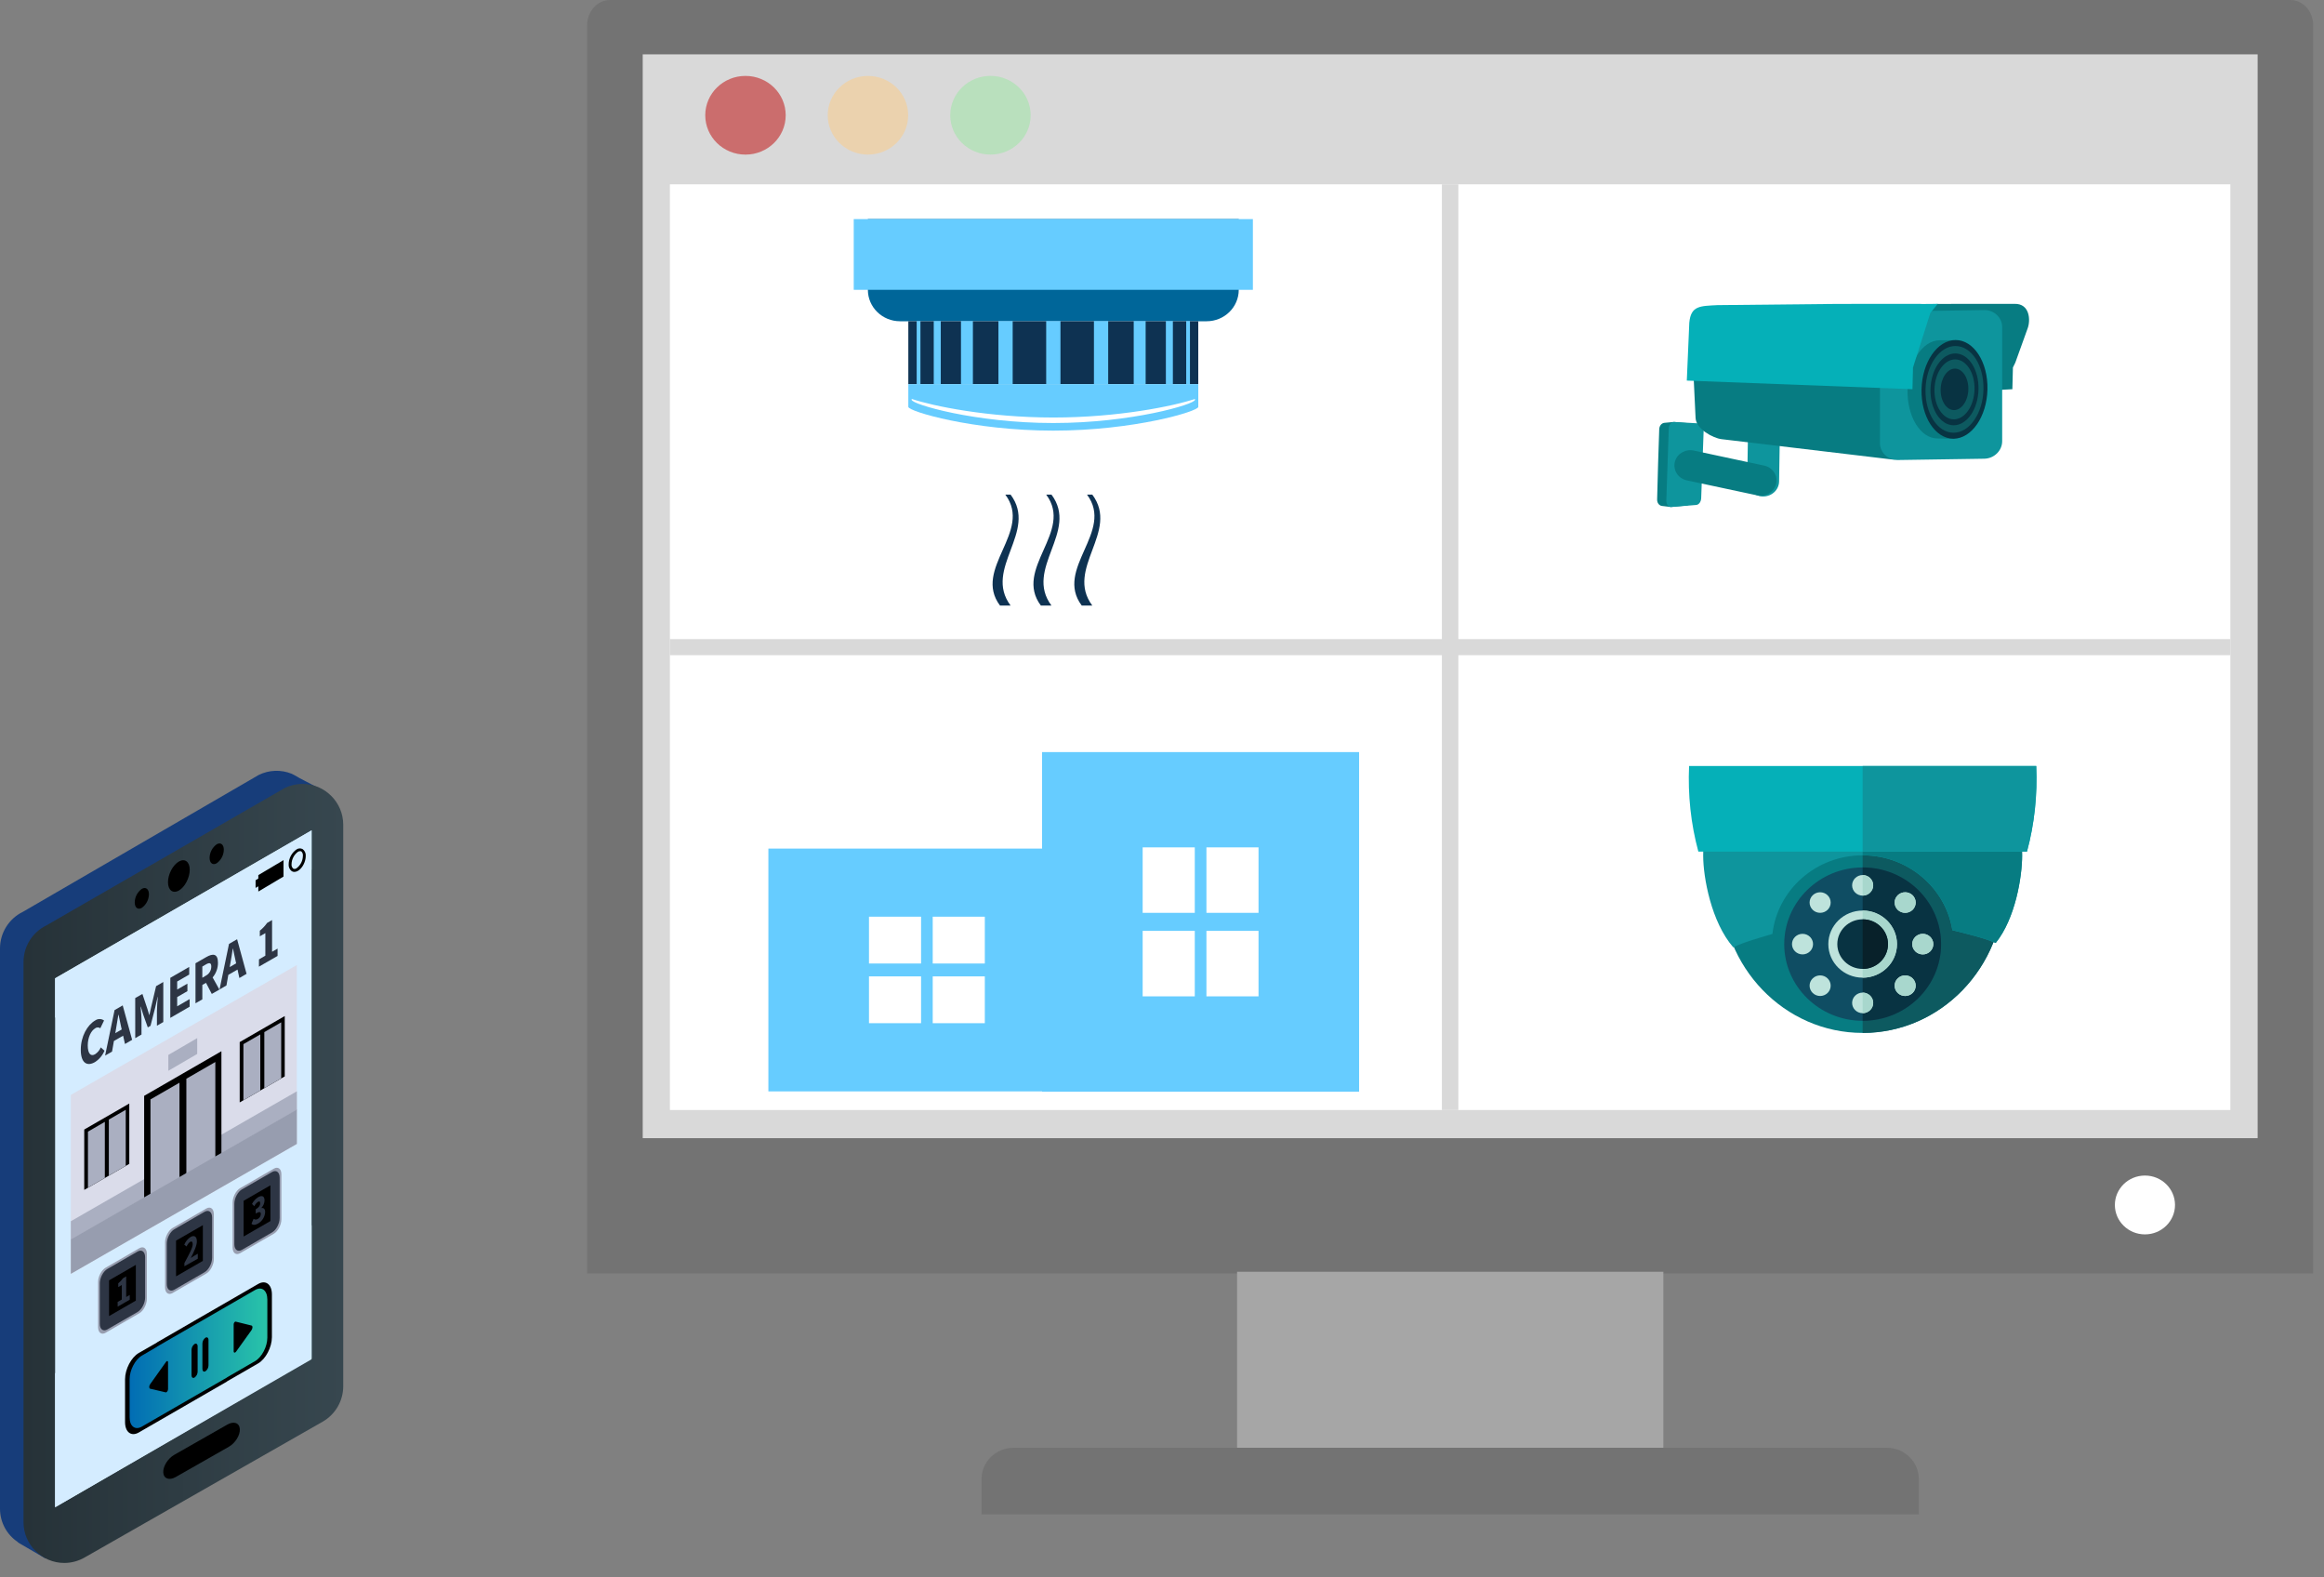 <?xml version="1.0" encoding="UTF-8" standalone="no"?><!DOCTYPE svg PUBLIC "-//W3C//DTD SVG 1.1//EN" "http://www.w3.org/Graphics/SVG/1.1/DTD/svg11.dtd"><svg width="100%" height="100%" viewBox="0 0 84 57" version="1.1" xmlns="http://www.w3.org/2000/svg" xmlns:xlink="http://www.w3.org/1999/xlink" xml:space="preserve" xmlns:serif="http://www.serif.com/" style="fill-rule:evenodd;clip-rule:evenodd;stroke-linejoin:round;stroke-miterlimit:2;"><rect x="0" y="0" width="84" height="57" fill="#808080" stroke="none"/><g><path id="XMLID_985_" d="M83.609,46.016l-62.386,-0l-0,-45.109c-0,-0.5 0.372,-0.907 0.829,-0.907l60.728,0c0.457,0 0.828,0.407 0.828,0.907l0,45.109l0.001,-0Z" style="fill:#737373;fill-rule:nonzero;"/><rect id="XMLID_1179_" x="23.231" y="1.964" width="58.37" height="39.164" style="fill:#d9d9d9;"/><rect id="XMLID_1699_" x="44.714" y="45.956" width="15.408" height="6.361" style="fill:#a6a6a6;fill-rule:nonzero;"/><path id="XMLID_979_" d="M69.355,53.448c0,-0.625 -0.517,-1.132 -1.155,-1.132l-31.566,0c-0.639,0 -1.157,0.507 -1.157,1.132l0,1.276l33.878,-0l0,-1.276Z" style="fill:#737373;fill-rule:nonzero;"/><rect id="XMLID_1692_" x="24.213" y="6.66" width="56.402" height="33.451" style="fill:#fff;"/><g><path d="M72.351,31.045c0.057,0.318 0.088,0.646 0.088,0.981c-0,2.927 -2.29,5.299 -5.114,5.299c-2.825,0 -5.114,-2.372 -5.114,-5.299c0,-0.335 0.03,-0.663 0.088,-0.981l5.003,-0.739l5.049,0.739Z" style="fill:#077c82;"/><path d="M72.351,31.045c0.057,0.318 0.088,0.646 0.088,0.981c-0,2.927 -2.29,5.299 -5.114,5.299l-0,-7.015l5.026,0.735Z" style="fill:#0d5a60;"/><path d="M67.325,36.887c1.561,0 2.835,-1.245 2.835,-2.771c0,-1.526 -1.274,-2.771 -2.835,-2.771c-1.562,-0 -2.835,1.245 -2.835,2.771c-0,1.526 1.273,2.771 2.835,2.771Z" style="fill:#0f4d63;"/><path d="M67.325,31.345c1.566,-0 2.835,1.241 2.835,2.771c0,1.531 -1.269,2.771 -2.835,2.771l-0,-5.542Z" style="fill:#083342;"/><path d="M72.99,29.937c0.065,0.318 0.099,0.222 0.099,0.981c-0,0.759 -0.243,2.274 -0.955,3.156c-0.418,-0.181 -1.063,-0.336 -1.566,-0.461c-0.247,-1.533 -1.605,-2.706 -3.243,-2.706c-1.686,-0 -3.075,1.242 -3.262,2.841c-0.451,0.137 -1.045,0.299 -1.415,0.483c-0.792,-0.907 -1.087,-2.518 -1.087,-3.313c-0,-0.794 0.034,-0.663 0.099,-0.981l11.33,-0Z" style="fill:#0e959d;"/><path d="M72.99,29.937c0.065,0.318 0.099,0.222 0.099,0.981c-0,0.759 -0.243,2.274 -0.955,3.156c-0.418,-0.181 -1.063,-0.336 -1.566,-0.461c-0.247,-1.533 -1.605,-2.706 -3.243,-2.706l-0,-0.97l5.665,-0Z" style="fill:#077c82;"/><path d="M73.599,27.679c0.045,1.041 -0.062,2.087 -0.335,3.094l-11.878,0c-0.273,-1.007 -0.381,-2.053 -0.335,-3.094l12.548,0Z" style="fill:#05b0b8;"/><path d="M73.599,27.679c0.045,1.041 -0.062,2.087 -0.335,3.094l-5.939,0l-0,-3.094l6.274,0Z" style="fill:#0e959d;"/><path d="M67.325,32.364c0.21,0 0.381,-0.167 0.381,-0.372c-0,-0.205 -0.171,-0.372 -0.381,-0.372c-0.21,-0 -0.381,0.167 -0.381,0.372c0,0.205 0.171,0.372 0.381,0.372Z" style="fill:#bee3dc;"/><path d="M67.325,36.612c0.21,0 0.381,-0.167 0.381,-0.372c-0,-0.205 -0.171,-0.372 -0.381,-0.372c-0.21,0 -0.381,0.167 -0.381,0.372c0,0.205 0.171,0.372 0.381,0.372Z" style="fill:#bee3dc;"/><path d="M69.879,34.116c-0,0.205 -0.171,0.372 -0.381,0.372c-0.21,0 -0.381,-0.167 -0.381,-0.372c0,-0.205 0.171,-0.372 0.381,-0.372c0.21,0 0.381,0.167 0.381,0.372Z" style="fill:#bee3dc;"/><path d="M65.532,34.116c0,0.205 -0.17,0.372 -0.38,0.372c-0.21,0 -0.381,-0.167 -0.381,-0.372c0,-0.205 0.171,-0.372 0.381,-0.372c0.21,0 0.38,0.167 0.38,0.372Z" style="fill:#bee3dc;"/><path d="M69.131,32.351c0.148,0.145 0.148,0.381 -0,0.526c-0.149,0.145 -0.39,0.145 -0.539,0c-0.148,-0.145 -0.148,-0.381 0,-0.526c0.149,-0.145 0.39,-0.145 0.539,-0Z" style="fill:#bee3dc;"/><path d="M66.058,35.355c0.148,0.145 0.148,0.381 -0,0.526c-0.149,0.146 -0.39,0.146 -0.539,0c-0.149,-0.145 -0.149,-0.381 0,-0.526c0.149,-0.145 0.39,-0.145 0.539,-0Z" style="fill:#bee3dc;"/><path d="M69.131,35.881c-0.149,0.146 -0.39,0.146 -0.539,0c-0.148,-0.145 -0.148,-0.381 0,-0.526c0.149,-0.145 0.39,-0.145 0.539,-0c0.148,0.145 0.148,0.381 -0,0.526Z" style="fill:#bee3dc;"/><path d="M66.058,32.877c-0.149,0.145 -0.39,0.145 -0.539,0c-0.149,-0.145 -0.149,-0.381 0,-0.526c0.149,-0.145 0.39,-0.145 0.539,-0c0.148,0.145 0.148,0.381 -0,0.526Z" style="fill:#bee3dc;"/><path d="M67.325,31.62c0.21,-0 0.381,0.166 0.381,0.372c-0,0.205 -0.171,0.372 -0.381,0.372l-0,-0.744Z" style="fill:#a8d7cd;"/><path d="M67.325,35.868c0.21,0 0.381,0.167 0.381,0.372c-0,0.206 -0.171,0.372 -0.381,0.372l-0,-0.744Z" style="fill:#a8d7cd;"/><path d="M69.879,34.116c-0,0.205 -0.171,0.372 -0.381,0.372c-0.21,0 -0.381,-0.167 -0.381,-0.372c0,-0.205 0.171,-0.372 0.381,-0.372c0.21,0 0.381,0.167 0.381,0.372Z" style="fill:#a8d7cd;"/><path d="M69.131,32.351c0.148,0.145 0.148,0.381 -0,0.526c-0.149,0.145 -0.39,0.145 -0.539,0c-0.148,-0.145 -0.148,-0.381 0,-0.526c0.149,-0.145 0.39,-0.145 0.539,-0Z" style="fill:#a8d7cd;"/><path d="M69.131,35.881c-0.149,0.146 -0.39,0.146 -0.539,0c-0.148,-0.145 -0.148,-0.381 0,-0.526c0.149,-0.145 0.39,-0.145 0.539,-0c0.148,0.145 0.148,0.381 -0,0.526Z" style="fill:#a8d7cd;"/><path d="M67.325,35.329c0.683,0 1.241,-0.545 1.241,-1.213c-0,-0.668 -0.558,-1.213 -1.241,-1.213c-0.684,0 -1.241,0.545 -1.241,1.213c-0,0.668 0.557,1.213 1.241,1.213Z" style="fill:#bee3dc;"/><path d="M67.325,32.903c0.685,0 1.241,0.543 1.241,1.213c-0,0.67 -0.556,1.213 -1.241,1.213l-0,-2.426Z" style="fill:#a8d7cd;"/><path d="M67.325,35.012c0.505,-0 0.916,-0.402 0.916,-0.896c0,-0.493 -0.411,-0.896 -0.916,-0.896c-0.505,0 -0.916,0.403 -0.916,0.896c-0,0.494 0.411,0.896 0.916,0.896Z" style="fill:#083342;"/><path d="M67.325,33.22c0.506,0 0.916,0.401 0.916,0.896c0,0.495 -0.41,0.896 -0.916,0.896l-0,-1.792Z" style="fill:#08212a;"/></g><g><path d="M63.215,13.416c0.004,-0.305 0.265,-0.55 0.583,-0.546c0.318,0.003 0.573,0.254 0.569,0.559l-0.062,3.965c-0.003,0.305 -0.264,0.55 -0.582,0.546c-0.318,-0.003 -0.573,-0.253 -0.57,-0.558l0.062,-3.966Z" style="fill:#0e959d;"/><path d="M60.158,15.279l0.353,-0.033l0.552,0.051c0.094,0.009 0.177,0.018 0.172,0.141l-0.089,2.587c-0.005,0.131 -0.084,0.232 -0.181,0.242l-0.574,0.054l-0.319,-0.038c-0.1,-0.011 -0.181,-0.106 -0.176,-0.239c0.015,-0.45 0.02,-0.856 0.035,-1.298c0.014,-0.438 0.027,-0.808 0.041,-1.238c0.005,-0.127 0.089,-0.219 0.186,-0.229Z" style="fill:#077c82;"/><path d="M60.504,15.249l0.905,0.05c0.094,0.005 0.174,0.099 0.17,0.223l-0.09,2.48c-0.005,0.131 -0.083,0.237 -0.18,0.245l-0.904,0.074c-0.101,0.009 -0.181,-0.102 -0.176,-0.236c0.015,-0.451 0.03,-0.898 0.045,-1.34c0.015,-0.438 0.029,-0.834 0.044,-1.264c0.004,-0.127 0.088,-0.238 0.186,-0.232Z" style="fill:#0e959d;"/><path d="M60.942,17.352c-0.307,-0.083 -0.485,-0.387 -0.4,-0.681c0.086,-0.294 0.404,-0.465 0.711,-0.383l2.54,0.543c0.306,0.082 0.484,0.387 0.399,0.681c-0.086,0.293 -0.404,0.465 -0.71,0.382l-2.54,-0.542Z" style="fill:#077c82;"/><path d="M67.799,11.339c-2.68,0.019 -3.714,-0.114 -6.003,0.018c-0.381,0.022 -0.575,0.064 -0.649,0.825l0.139,2.923c0.019,0.402 0.636,0.729 0.937,0.764l6.177,0.736c0.288,0.034 0.251,-0.31 0.251,-0.7c0,-0.343 0.001,-0.685 0.001,-1.023c0.001,-0.337 0.072,-0.679 0.002,-1.005c-0.053,-0.243 -0.315,-0.415 -0.361,-0.659c-0.075,-0.406 0.005,-0.821 0.006,-1.227c0.002,-0.361 -0.223,-0.654 -0.5,-0.652Z" style="fill:#077c82;"/><path d="M72.736,14.064l-0.828,0.045l-3.661,-0.194c-0.034,-0.049 -0.067,-0.098 -0.1,-0.147c0.216,-0.225 0.431,-0.448 0.645,-0.672c0.172,-0.429 0.344,-0.856 0.513,-1.279c0.137,-0.342 0.299,-0.832 0.725,-0.835l2.789,-0.002c0.552,-0.01 0.576,0.595 0.472,0.878l-0.448,1.244l-0.087,0.178l-0.02,0.784Z" style="fill:#077c82;"/><path d="M68.6,11.252l3.118,-0.047c0.358,-0.005 0.65,0.271 0.65,0.615l0,4.122c0,0.344 -0.292,0.629 -0.65,0.634l-3.118,0.047c-0.358,0.006 -0.651,-0.271 -0.651,-0.614l0,-4.123c0,-0.343 0.293,-0.628 0.651,-0.634Z" style="fill:#0e959d;"/><path d="M70.11,12.296c-0.621,0 -1.142,0.795 -1.163,1.774c-0.022,0.98 0.464,1.774 1.084,1.774l0.603,0.013c0.56,-0.194 0.812,-0.992 0.56,-1.787l-0.562,-1.778l-0.522,0.004Z" style="fill:#077c82;"/><path d="M70.682,12.395c-0.619,0 -1.136,0.75 -1.157,1.675c-0.02,0.925 0.464,1.675 1.082,1.675c0.619,-0 1.136,-0.75 1.157,-1.675c0.02,-0.925 -0.464,-1.675 -1.082,-1.675Z" style="fill:#0d5a60;"/><path d="M69.929,12.962c0.195,-0.284 0.461,-0.459 0.75,-0.459c0.289,-0 0.547,0.175 0.731,0.459c0.183,0.283 0.291,0.675 0.282,1.108c-0.01,0.433 -0.136,0.825 -0.332,1.108c-0.195,0.284 -0.461,0.459 -0.75,0.459c-0.289,0 -0.547,-0.175 -0.731,-0.459c-0.183,-0.283 -0.291,-0.675 -0.282,-1.108c0.01,-0.433 0.136,-0.825 0.332,-1.108Zm0.755,-0.675c-0.329,0 -0.631,0.2 -0.854,0.523c-0.222,0.322 -0.366,0.768 -0.377,1.26c-0.011,0.492 0.113,0.938 0.321,1.261c0.209,0.322 0.502,0.522 0.831,0.522c0.329,-0 0.631,-0.2 0.854,-0.522c0.223,-0.323 0.366,-0.769 0.377,-1.261c0.011,-0.492 -0.113,-0.938 -0.321,-1.26c-0.208,-0.323 -0.502,-0.523 -0.831,-0.523Z" style="fill:#083342;"/><path d="M70.671,12.879c-0.439,0 -0.808,0.533 -0.822,1.191c-0.015,0.658 0.33,1.191 0.769,1.191c0.439,-0 0.808,-0.533 0.822,-1.191c0.015,-0.658 -0.33,-1.191 -0.769,-1.191Z" style="fill:#0d5a60;"/><path d="M70.15,13.304c0.135,-0.195 0.319,-0.317 0.518,-0.317c0.2,0 0.378,0.122 0.505,0.317c0.127,0.196 0.202,0.467 0.195,0.766c-0.007,0.299 -0.094,0.57 -0.229,0.766l0,0c-0.135,0.196 -0.318,0.317 -0.518,0.317c-0.2,-0 -0.378,-0.122 -0.505,-0.317c-0.127,-0.196 -0.202,-0.467 -0.195,-0.766c0.007,-0.299 0.094,-0.57 0.229,-0.766Zm0.523,-0.532c-0.239,-0 -0.459,0.145 -0.621,0.38l-0.001,0c-0.162,0.235 -0.266,0.56 -0.274,0.918c-0.008,0.358 0.082,0.683 0.234,0.918c0.152,0.235 0.365,0.38 0.605,0.38c0.239,0 0.459,-0.145 0.621,-0.38l0.001,-0c0.162,-0.235 0.266,-0.56 0.274,-0.918c0.008,-0.358 -0.082,-0.683 -0.234,-0.918c-0.151,-0.235 -0.365,-0.38 -0.605,-0.38Z" style="fill:#083342;"/><path d="M70.661,13.321c-0.276,0 -0.508,0.336 -0.517,0.749c-0.009,0.414 0.208,0.749 0.484,0.749c0.276,-0 0.508,-0.335 0.517,-0.749c0.009,-0.413 -0.208,-0.749 -0.484,-0.749Z" style="fill:#083342;"/><path d="M69.125,14.064l-8.156,-0.311l0.09,-2.091c0.058,-0.621 0.388,-0.602 1.021,-0.636l4.34,-0.044l2.789,-0.002c0.109,-0.002 0.202,-0.001 0.278,0.005l0.553,-0.005l-0.266,0.325c-0.003,0.008 -0.006,0.016 -0.009,0.025l-0.62,1.95l-0.02,0.784Z" style="fill:#05b0b8;"/></g><rect id="XMLID_1_" x="24.213" y="23.094" width="56.402" height="0.582" style="fill:#d9d9d9;"/><rect id="XMLID_2_" x="52.116" y="6.66" width="0.595" height="33.451" style="fill:#d9d9d9;"/><ellipse id="XMLID_1691_" cx="26.945" cy="4.165" rx="1.454" ry="1.422" style="fill:#cb6d6d;"/><ellipse id="XMLID_1689_" cx="31.372" cy="4.165" rx="1.454" ry="1.421" style="fill:#ebd2ae;"/><path id="XMLID_1690_" d="M37.253,4.165c0,0.784 -0.649,1.421 -1.453,1.421c-0.803,0 -1.454,-0.637 -1.454,-1.421c0,-0.786 0.651,-1.423 1.454,-1.423c0.803,0 1.453,0.637 1.453,1.423Z" style="fill:#b9e0bd;fill-rule:nonzero;"/><ellipse id="XMLID_1096_" cx="77.528" cy="43.542" rx="1.087" ry="1.063" style="fill:#fff;"/></g><g><path d="M39.232,30.664l-11.459,-0l0,8.774l11.459,-0l-0,-8.774Zm-3.636,4.153l-1.883,0l0,-1.692l1.883,0l-0,1.692Zm-0,2.157l-1.883,0l0,-1.692l1.883,0l-0,1.692Zm-4.187,-3.849l1.883,0l0,1.692l-1.883,0l-0,-1.692Zm-0,2.157l1.883,0l0,1.692l-1.883,0l-0,-1.692Z" style="fill:#6cf;fill-rule:nonzero;"/><path d="M49.124,27.177l-11.458,-0l-0,12.272l11.458,-0l0,-12.272Zm-3.635,5.809l-1.883,0l-0,-2.366l1.883,-0l-0,2.366Zm-0,3.018l-1.883,-0l-0,-2.367l1.883,-0l-0,2.367Zm-4.188,-5.384l1.884,-0l-0,2.366l-1.884,0l0,-2.366Zm0,3.017l1.884,-0l-0,2.367l-1.884,-0l0,-2.367Z" style="fill:#6cf;fill-rule:nonzero;"/></g><g><g><path d="M44.774,10.473c0,0.627 -0.519,1.136 -1.162,1.136l-11.08,0c-0.643,0 -1.163,-0.509 -1.163,-1.136l0,-2.556l13.405,-0l0,2.556l0,-0Z" style="fill:#069;fill-rule:nonzero;"/><rect x="32.831" y="11.609" width="10.48" height="2.272" style="fill:#0e3252;"/><rect x="30.858" y="7.917" width="14.427" height="2.556" style="fill:#6cf;"/><rect x="33.133" y="11.599" width="0.136" height="2.282" style="fill:#6cf;"/><rect x="33.75" y="11.599" width="0.254" height="2.282" style="fill:#6cf;"/><rect x="34.734" y="11.599" width="0.431" height="2.282" style="fill:#6cf;"/><rect x="36.088" y="11.599" width="0.515" height="2.282" style="fill:#6cf;"/><rect x="42.875" y="11.599" width="0.135" height="2.282" style="fill:#6cf;"/><rect x="42.14" y="11.599" width="0.253" height="2.282" style="fill:#6cf;"/><rect x="40.978" y="11.599" width="0.431" height="2.282" style="fill:#6cf;"/><rect x="39.54" y="11.599" width="0.515" height="2.282" style="fill:#6cf;"/><rect x="37.814" y="11.599" width="0.516" height="2.282" style="fill:#6cf;"/><path d="M32.831,13.881l0,0.821c0,0.165 2.346,0.859 5.241,0.859c2.894,0 5.24,-0.694 5.24,-0.859l-0,-0.821l-10.481,0Z" style="fill:#6cf;fill-rule:nonzero;"/><path d="M38.072,15.087c-2.354,0 -4.358,-0.415 -5.12,-0.672l-0,0.032c-0,0.16 2.292,0.839 5.12,0.839c2.828,-0 5.12,-0.678 5.12,-0.839l0,-0.032c-0.762,0.257 -2.766,0.672 -5.12,0.672Z" style="fill:#fff;fill-rule:nonzero;"/></g><g><path d="M36.528,21.883l-0.383,0c-1.001,-1.337 1.193,-2.673 0.192,-4.009l0.191,0c1.002,1.336 -1,2.672 -0,4.009Z" style="fill:#0e3252;fill-rule:nonzero;"/><path d="M38.005,21.883l-0.383,0c-1.001,-1.337 1.193,-2.673 0.193,-4.009l0.191,0c1,1.336 -1.001,2.672 -0.001,4.009Z" style="fill:#0e3252;fill-rule:nonzero;"/><path d="M39.481,21.883l-0.382,0c-1.001,-1.337 1.191,-2.673 0.191,-4.009l0.191,0c1.001,1.336 -1,2.672 0,4.009Z" style="fill:#0e3252;fill-rule:nonzero;"/></g></g><g><path d="M11.625,28.535l-0.797,-0.418c-0.057,-0.038 -0.262,-0.15 -0.283,-0.156c-0.386,-0.158 -0.821,-0.142 -1.195,0.043l-8.524,4.946c-0.505,0.246 -0.826,0.76 -0.826,1.322l0,20.245c-0.001,0.486 0.243,0.941 0.649,1.209l-0,0.009l0.064,0.039l0.045,0.026l0.869,0.507l9.19,-5.685c0.458,-0.261 0.742,-0.749 0.743,-1.276l-0,-19.272c-0,-0.033 -0.006,-0.065 -0.008,-0.097l0.073,-1.442Z" style="fill:#173d7a;fill-rule:nonzero;"/><path d="M10.292,28.475l-8.617,4.966c-0.504,0.246 -0.825,0.76 -0.825,1.322l-0,20.246c0.001,0.806 0.665,1.469 1.472,1.469c0.255,0 0.507,-0.067 0.729,-0.193l3.017,-1.721l5.595,-3.191c0.458,-0.262 0.742,-0.75 0.743,-1.277l-0,-20.299c-0.001,-0.807 -0.665,-1.47 -1.472,-1.47c-0.222,0 -0.442,0.051 -0.642,0.148Z" style="fill:url(#_Linear1);fill-rule:nonzero;"/><path d="M1.992,54.465l-0,-19.115l9.27,-5.344l0,19.078l-9.27,5.381Z" style="fill:#d4ecff;fill-rule:nonzero;"/><path d="M8.271,52.28l-1.92,1.093c-0.232,0.133 -0.434,0.061 -0.45,-0.161c-0.014,-0.22 0.166,-0.51 0.399,-0.642l1.919,-1.093c0.234,-0.133 0.435,-0.061 0.45,0.161c0.015,0.22 -0.165,0.51 -0.398,0.642Z" style="fill-rule:nonzero;"/><path d="M6.072,31.879c0,0.289 0.176,0.423 0.393,0.301c0.217,-0.123 0.393,-0.462 0.393,-0.751c0,-0.289 -0.176,-0.422 -0.393,-0.297c-0.217,0.126 -0.393,0.458 -0.393,0.747Z" style="fill-rule:nonzero;"/><path d="M4.87,32.61c-0,0.19 0.114,0.277 0.256,0.195c0.159,-0.114 0.254,-0.296 0.257,-0.491c0,-0.189 -0.115,-0.276 -0.257,-0.195c-0.158,0.114 -0.254,0.296 -0.256,0.491Z" style="fill-rule:nonzero;"/><path d="M7.576,31c-0,0.189 0.115,0.276 0.256,0.195c0.159,-0.114 0.255,-0.296 0.258,-0.491c-0,-0.189 -0.116,-0.277 -0.258,-0.195c-0.158,0.114 -0.253,0.296 -0.256,0.491Z" style="fill-rule:nonzero;"/><path d="M1.992,36.777l9.27,-5.349l0,-1.422l-9.27,5.348l-0,1.423Z" style="fill:#d4ecff;fill-rule:nonzero;"/><path d="M1.992,54.465l9.27,-5.347l0,-4.843l-9.27,5.349l-0,4.841Z" style="fill:#d4ecff;fill-rule:nonzero;"/><path d="M10.247,31.082l-0.91,0.54l-0,0.594l0.91,-0.541l0,-0.593Z" style="fill-rule:nonzero;"/><path d="M9.663,31.556l-0.425,0.252l-0,0.277l0.425,-0.252l-0,-0.277Z" style="fill-rule:nonzero;"/><path d="M10.641,31.507c-0.033,0 -0.065,-0.008 -0.093,-0.025c-0.08,-0.058 -0.123,-0.154 -0.114,-0.252c0.003,-0.213 0.108,-0.413 0.283,-0.535c0.065,-0.045 0.149,-0.05 0.219,-0.014c0.081,0.058 0.124,0.154 0.115,0.252c-0,0.209 -0.124,0.445 -0.283,0.536c-0.038,0.023 -0.082,0.037 -0.127,0.038Zm0.203,-0.751c-0.027,0.001 -0.052,0.01 -0.075,0.024c-0.142,0.105 -0.227,0.27 -0.231,0.446c-0.008,0.062 0.016,0.123 0.063,0.164c0.038,0.016 0.083,0.011 0.116,-0.014c0.143,-0.105 0.229,-0.272 0.231,-0.45c0.008,-0.062 -0.015,-0.123 -0.062,-0.164c-0.013,-0.004 -0.028,-0.005 -0.042,-0.002l0,-0.004Z" style="fill-rule:nonzero;"/><path d="M9.329,46.398l-3.658,2.112l0,0.005l-0.654,0.375c-0.274,0.158 -0.497,0.586 -0.497,0.95l-0,1.548c-0,0.364 0.225,0.533 0.497,0.375l3.187,-1.84l0,-0.005l1.126,-0.65c0.274,-0.157 0.498,-0.585 0.498,-0.95l-0,-1.546c-0.002,-0.363 -0.225,-0.532 -0.499,-0.374Z" style="fill-rule:nonzero;"/><path d="M9.217,46.616l-3.546,2.047l0,0.006l-0.542,0.316c-0.244,0.142 -0.444,0.526 -0.444,0.849l-0,1.381c-0,0.326 0.2,0.477 0.444,0.335l3.077,-1.775l0,-0.004l1.013,-0.586c0.244,-0.14 0.444,-0.525 0.444,-0.848l0,-1.381c-0.002,-0.33 -0.202,-0.481 -0.446,-0.34Z" style="fill:url(#_Linear2);fill-rule:nonzero;"/><path d="M7.032,48.566c-0.067,0.049 -0.108,0.127 -0.109,0.21l-0,0.92c-0,0.08 0.049,0.117 0.109,0.082c0.068,-0.048 0.109,-0.126 0.111,-0.209l-0,-0.921c-0,-0.08 -0.05,-0.117 -0.111,-0.082Z" style="fill-rule:nonzero;"/><path d="M7.426,48.338c-0.068,0.049 -0.109,0.127 -0.11,0.211l0,0.919c0,0.08 0.05,0.118 0.11,0.083c0.068,-0.049 0.108,-0.126 0.11,-0.21l-0,-0.919c-0,-0.081 -0.05,-0.118 -0.11,-0.084Z" style="fill-rule:nonzero;"/><path d="M8.446,47.853l-0,0.976c-0,0.059 0.049,0.067 0.086,0.015l0.559,-0.779c0.046,-0.064 0.046,-0.155 -0,-0.166l-0.575,-0.142c-0.026,-0.007 -0.07,0.046 -0.07,0.096Z" style="fill-rule:nonzero;"/><path d="M6.074,49.222l0,0.976c0,0.059 -0.048,0.124 -0.086,0.115l-0.56,-0.131c-0.046,-0.011 -0.046,-0.101 0,-0.165l0.574,-0.806c0.032,-0.045 0.072,-0.039 0.072,0.011Z" style="fill-rule:nonzero;"/><path d="M10.73,41.336l0,-6.465l-8.17,4.694l-0,6.466l8.17,-4.695Z" style="fill:#dadcea;fill-rule:nonzero;"/><path d="M2.56,44.805l8.17,-4.695l0,-0.675l-8.17,4.695l-0,0.675Z" style="fill:#aaafc1;fill-rule:nonzero;"/><path d="M8.003,41.726l-2.793,1.612l0,-3.739l2.793,-1.612l-0,3.739Z" style="fill-rule:nonzero;"/><path d="M6.487,42.601l-1.048,0.604l0,-3.477l1.048,-0.604l-0,3.477Z" style="fill:#aaafc1;fill-rule:nonzero;"/><path d="M7.783,41.853l-1.047,0.604l-0,-3.477l1.047,-0.604l-0,3.477Z" style="fill:#aaafc1;fill-rule:nonzero;"/><path d="M2.56,46.031l8.17,-4.695l0,-1.242l-8.17,4.694l-0,1.243Z" style="fill:#979daf;fill-rule:nonzero;"/><path d="M7.128,37.512l-1.043,0.608l-0,0.573l1.043,-0.608l0,-0.573Z" style="fill:#aaafc1;fill-rule:nonzero;"/><path d="M10.292,38.896l-1.628,0.94l0,-2.18l1.628,-0.94l0,2.18Z" style="fill-rule:nonzero;"/><path d="M9.408,39.406l-0.61,0.352l-0,-2.027l0.61,-0.352l0,2.027Z" style="fill:#aaafc1;fill-rule:nonzero;"/><path d="M10.164,38.969l-0.61,0.353l-0,-2.027l0.61,-0.353l0,2.027Z" style="fill:#aaafc1;fill-rule:nonzero;"/><path d="M4.673,42.056l-1.628,0.941l0,-2.181l1.628,-0.94l-0,2.18Z" style="fill-rule:nonzero;"/><path d="M3.789,42.566l-0.61,0.353l0,-2.027l0.61,-0.353l0,2.027Z" style="fill:#aaafc1;fill-rule:nonzero;"/><path d="M4.545,42.13l-0.611,0.352l0,-2.026l0.611,-0.353l0,2.027Z" style="fill:#aaafc1;fill-rule:nonzero;"/><path d="M3.439,36.876c0.096,-0.07 0.226,-0.07 0.322,-0l-0.135,0.28c-0.055,-0.04 -0.129,-0.04 -0.183,-0c-0.151,0.087 -0.271,0.331 -0.271,0.621c0,0.291 0.105,0.411 0.264,0.319c0.092,-0.06 0.164,-0.147 0.207,-0.248l0.134,0.12c-0.07,0.169 -0.191,0.313 -0.345,0.412c-0.281,0.163 -0.512,0.041 -0.512,-0.446c0,-0.486 0.24,-0.896 0.519,-1.058Z" style="fill:#2d3544;fill-rule:nonzero;"/><path d="M4.45,37.425l-0.333,0.192l-0.067,0.383l-0.251,0.144l0.342,-1.644l0.294,-0.17l0.341,1.245l-0.259,0.15l-0.067,-0.3Zm-0.05,-0.225l-0.027,-0.118c-0.03,-0.127 -0.058,-0.282 -0.088,-0.415l-0.007,-0c-0.025,0.167 -0.055,0.354 -0.085,0.516l-0.026,0.15l0.233,-0.133Z" style="fill:#2d3544;fill-rule:nonzero;"/><path d="M4.887,36.066l0.26,-0.15l0.182,0.545l0.065,0.216l0.006,-0l0.065,-0.292l0.177,-0.75l0.26,-0.15l0,1.447l-0.23,0.133l0,-0.531c0,-0.142 0.02,-0.364 0.032,-0.511l-0.006,-0l-0.089,0.387l-0.169,0.659l-0.098,0.057l-0.167,-0.467l-0.086,-0.285l-0.007,0.005c0.011,0.133 0.032,0.332 0.032,0.474l-0,0.531l-0.226,0.13l-0.001,-1.448Z" style="fill:#2d3544;fill-rule:nonzero;"/><path d="M6.156,35.334l0.683,-0.394l-0,0.276l-0.435,0.251l-0,0.291l0.37,-0.214l0,0.272l-0.37,0.214l-0,0.334l0.45,-0.261l0,0.275l-0.699,0.404l0.001,-1.448Z" style="fill:#2d3544;fill-rule:nonzero;"/><path d="M7.655,35.916l-0.209,-0.401l-0.133,0.076l0,0.521l-0.247,0.143l0,-1.447l0.392,-0.225c0.23,-0.133 0.42,-0.136 0.42,0.208c0.001,0.194 -0.068,0.382 -0.193,0.529l0.245,0.439l-0.275,0.157Zm-0.342,-0.584l0.125,-0.075c0.123,-0.063 0.2,-0.191 0.199,-0.33c-0,-0.142 -0.07,-0.15 -0.199,-0.075l-0.125,0.075l0,0.405Z" style="fill:#2d3544;fill-rule:nonzero;"/><path d="M8.585,35.035l-0.333,0.193l-0.067,0.382l-0.25,0.145l0.342,-1.646l0.293,-0.169l0.342,1.25l-0.26,0.151l-0.067,-0.306Zm-0.05,-0.225l-0.026,-0.118c-0.03,-0.127 -0.059,-0.282 -0.089,-0.415l-0.007,0.004c-0.024,0.168 -0.054,0.353 -0.084,0.515l-0.027,0.15l0.233,-0.136Z" style="fill:#2d3544;fill-rule:nonzero;"/><path d="M9.361,34.667l0.23,-0.133l0,-0.815l-0.2,0.115l-0,-0.202c0.1,-0.081 0.189,-0.176 0.263,-0.281l0.18,-0.104l0,1.146l0.199,-0.115l0,0.265l-0.675,0.388l0.003,-0.264Z" style="fill:#2d3544;fill-rule:nonzero;"/><path d="M5.037,47.455l-1.22,0.705c-0.15,0.087 -0.272,-0.006 -0.272,-0.205l-0,-1.627c-0,-0.2 0.122,-0.433 0.272,-0.519l1.22,-0.705c0.15,-0.086 0.272,0.007 0.272,0.206l-0,1.625c-0.002,0.2 -0.122,0.434 -0.272,0.52Z" style="fill:#979daf;fill-rule:nonzero;"/><path d="M4.973,47.409l-1.094,0.631c-0.15,0.087 -0.271,-0.006 -0.271,-0.205l-0,-1.46c-0,-0.199 0.122,-0.433 0.271,-0.519l1.094,-0.631c0.15,-0.087 0.272,0.006 0.272,0.205l-0,1.458c-0,0.2 -0.122,0.433 -0.272,0.521Z" style="fill:#2d3544;fill-rule:nonzero;"/><path d="M4.91,46.998l-0.968,0.559l-0,-1.291l0.968,-0.559l0,1.291Z" style="fill-rule:nonzero;"/><path d="M7.457,46.02l-1.219,0.704c-0.15,0.086 -0.272,-0.007 -0.272,-0.206l0,-1.625c0,-0.2 0.123,-0.433 0.272,-0.52l1.219,-0.703c0.15,-0.086 0.272,0.006 0.272,0.205l-0,1.625c-0,0.2 -0.122,0.433 -0.272,0.52Z" style="fill:#979daf;fill-rule:nonzero;"/><path d="M7.394,45.972l-1.094,0.632c-0.15,0.086 -0.271,-0.006 -0.271,-0.206l-0,-1.458c-0,-0.2 0.122,-0.433 0.271,-0.519l1.094,-0.632c0.15,-0.086 0.273,0.006 0.273,0.206l-0,1.458c-0.003,0.199 -0.123,0.433 -0.273,0.519Z" style="fill:#2d3544;fill-rule:nonzero;"/><path d="M7.332,45.562l-0.969,0.56l0,-1.291l0.969,-0.559l-0,1.29Z" style="fill-rule:nonzero;"/><path d="M9.899,44.581l-1.219,0.703c-0.15,0.086 -0.272,-0.006 -0.272,-0.206l0,-1.625c0,-0.199 0.123,-0.433 0.272,-0.519l1.219,-0.705c0.15,-0.086 0.272,0.006 0.272,0.206l-0,1.626c-0,0.199 -0.123,0.433 -0.272,0.52Z" style="fill:#979daf;fill-rule:nonzero;"/><path d="M9.836,44.532l-1.094,0.633c-0.15,0.086 -0.271,-0.007 -0.271,-0.206l-0,-1.459c-0,-0.199 0.122,-0.433 0.271,-0.519l1.094,-0.631c0.15,-0.087 0.272,0.006 0.272,0.205l-0,1.458c-0,0.2 -0.123,0.433 -0.272,0.519Z" style="fill:#2d3544;fill-rule:nonzero;"/><path d="M9.774,44.123l-0.969,0.559l0,-1.291l0.969,-0.559l-0,1.291Z" style="fill-rule:nonzero;"/><path d="M4.252,47.046l0.15,-0.087l-0,-0.525l-0.128,0.075l-0,-0.136c0.065,-0.052 0.122,-0.114 0.17,-0.182l0.117,-0.067l0,0.744l0.129,-0.075l0,0.172l-0.437,0.252l-0.001,-0.171Z" style="fill:#2d3544;fill-rule:nonzero;"/><path d="M6.665,45.64c0.175,-0.322 0.3,-0.551 0.3,-0.68c0,-0.09 -0.038,-0.117 -0.097,-0.083c-0.055,0.043 -0.097,0.1 -0.122,0.164l-0.086,-0.063c0.046,-0.115 0.127,-0.212 0.23,-0.28c0.135,-0.075 0.226,-0.015 0.226,0.161c-0,0.154 -0.109,0.381 -0.22,0.601c0.037,-0.027 0.075,-0.053 0.114,-0.076l0.139,-0.08l-0,0.18l-0.484,0.274l0,-0.118Z" style="fill:#2d3544;fill-rule:nonzero;"/><path d="M9.166,44.042c0.043,0.034 0.104,0.036 0.15,0.006c0.065,-0.034 0.107,-0.1 0.111,-0.173c-0,-0.08 -0.035,-0.11 -0.185,-0.024l0,-0.15c0.123,-0.075 0.162,-0.143 0.162,-0.216c0,-0.074 -0.03,-0.085 -0.084,-0.053c-0.055,0.04 -0.1,0.093 -0.129,0.155l-0.082,-0.081c0.05,-0.098 0.125,-0.182 0.217,-0.242c0.141,-0.082 0.236,-0.046 0.236,0.114c-0.003,0.101 -0.044,0.197 -0.114,0.27l-0,0.005c0.075,-0.015 0.136,0.027 0.136,0.145c-0.009,0.173 -0.106,0.329 -0.255,0.415c-0.112,0.064 -0.19,0.058 -0.239,0.008l0.076,-0.179Z" style="fill:#2d3544;fill-rule:nonzero;"/></g><defs><linearGradient id="_Linear1" x1="0" y1="0" x2="1" y2="0" gradientUnits="userSpaceOnUse" gradientTransform="matrix(11.556,0,0,11.556,0.849,42.403)"><stop offset="0" style="stop-color:#263238;stop-opacity:1"/><stop offset="1" style="stop-color:#37474f;stop-opacity:1"/></linearGradient><linearGradient id="_Linear2" x1="0" y1="0" x2="1" y2="0" gradientUnits="userSpaceOnUse" gradientTransform="matrix(4.976,0,0,4.976,4.685,49.081)"><stop offset="0" style="stop-color:#016db4;stop-opacity:1"/><stop offset="1" style="stop-color:#29c4a9;stop-opacity:1"/></linearGradient></defs></svg>